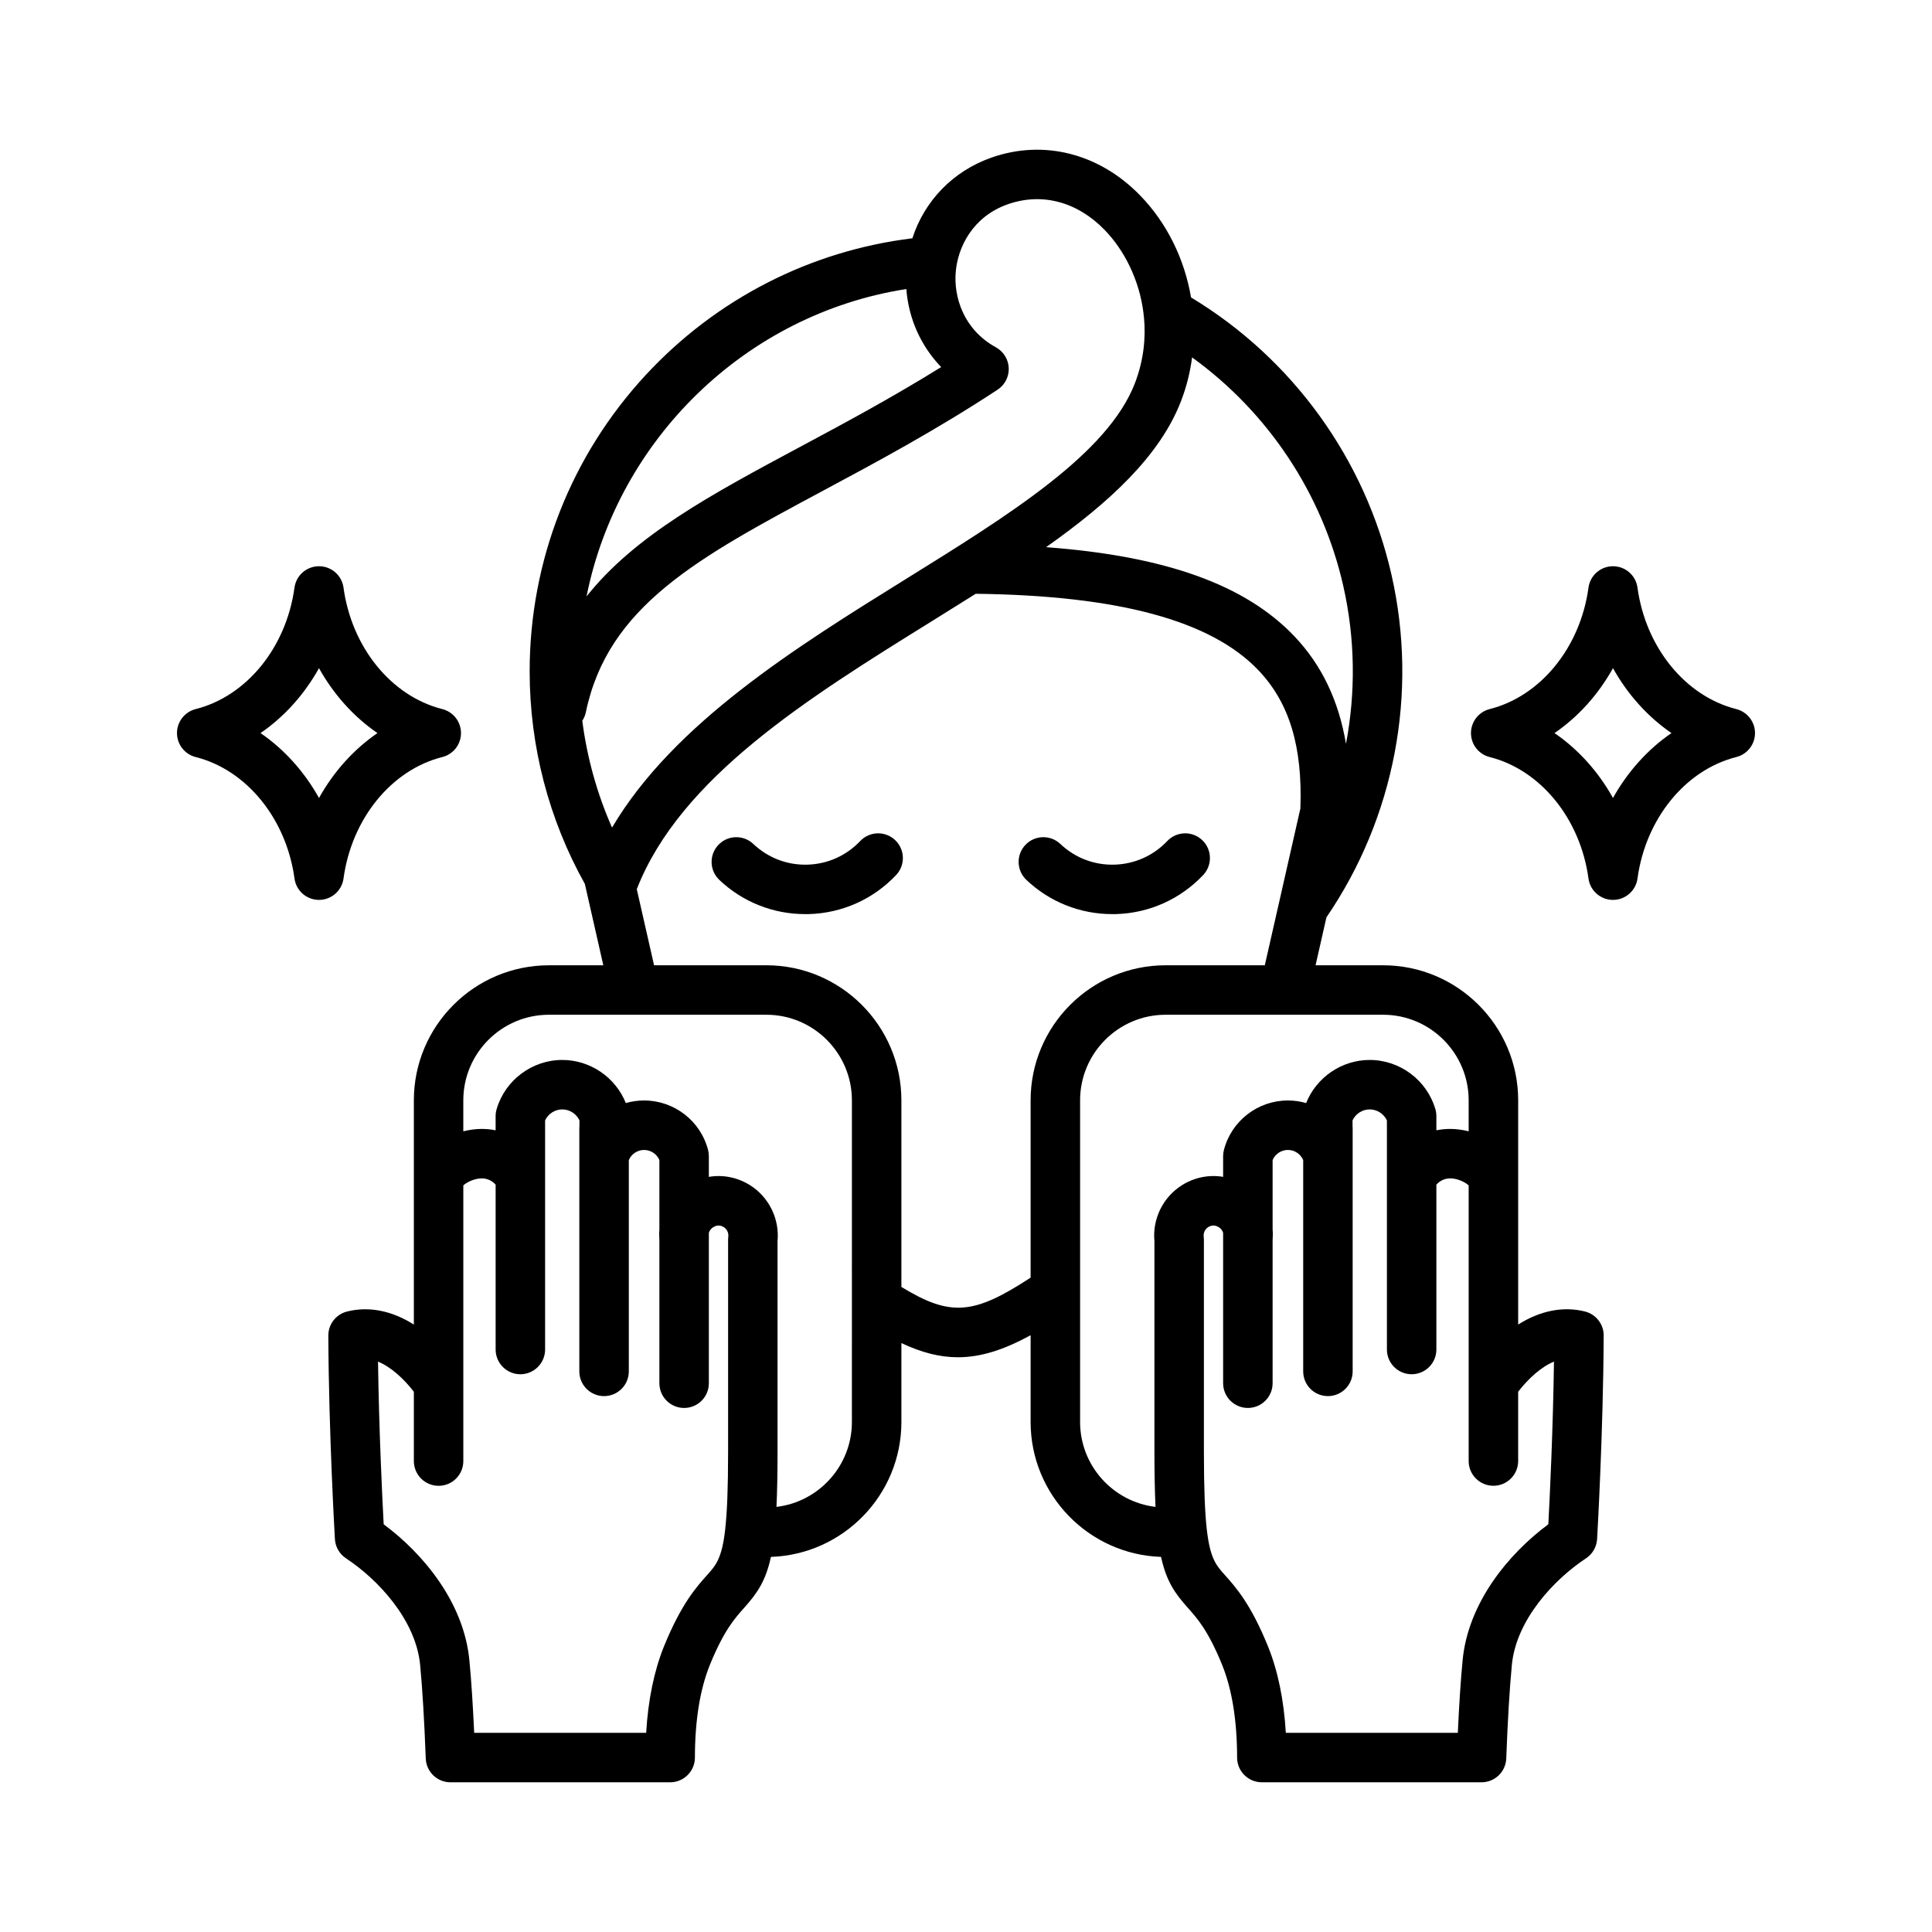 <svg id="Layer_1" enable-background="new 0 0 500 500" viewBox="0 0 500 500" xmlns="http://www.w3.org/2000/svg"><path clip-rule="evenodd" d="m402.165 352.384c-3.285 1.343-6.63 4.38-9.268 7.795v17.932c0 3.544-2.87 6.404-6.404 6.404s-6.403-2.859-6.403-6.404v-71.334c-1.057-.949-2.994-1.813-4.78-1.813-1.408 0-2.687.604-3.577 1.629v42.656c0 3.533-2.859 6.403-6.404 6.403-3.534 0-6.398-2.87-6.398-6.403v-59.282c-.788-1.71-2.53-2.854-4.451-2.854s-3.652 1.138-4.445 2.843l.005 1.435c.022.205.027.41.027.615v62.907c0 3.534-2.864 6.398-6.404 6.398-3.534 0-6.398-2.865-6.398-6.398v-54.68c-.669-1.57-2.212-2.627-3.954-2.627s-3.296 1.052-3.96 2.611v17.997c.086.879.065 1.786 0 2.698v37.067c0 3.534-2.87 6.398-6.404 6.398-3.533 0-6.403-2.865-6.403-6.398v-38.885c-.194-.788-.75-1.262-1.133-1.5-.512-.329-1.548-.76-2.724-.022-.825.534-1.289 1.494-1.171 2.471.038.265.054.518.054.782v54.918c0 9.403.254 15.661.739 20.014.016.076.027.157.027.232.863 7.38 2.428 9.133 4.602 11.566 2.843 3.167 6.727 7.509 11.167 18.401 2.584 6.344 4.154 13.891 4.666 22.496h44.512c.34-7.391.75-13.686 1.235-18.746 1.419-14.965 11.944-27.632 22.188-35.222.369-6.878 1.211-24.281 1.459-42.1zm-103.119 37.596c-10.973-1.3-19.518-10.655-19.518-21.973v-33.932c0-.016 0-.027 0-.038v-49.275c0-12.208 9.926-22.145 22.134-22.145h30.755c.006 0 .027.011.032.011.011 0 .011-.011.016-.011h25.484c12.208 0 22.14 9.937 22.14 22.145v8.017c-1.656-.415-3.286-.615-4.78-.615-1.219 0-2.417.119-3.577.356v-3.663c0-.604-.086-1.214-.254-1.791-2.185-7.515-9.176-12.753-16.999-12.753-7.256 0-13.794 4.505-16.448 11.156-1.511-.437-3.097-.669-4.72-.669-7.785 0-14.598 5.26-16.562 12.791-.135.529-.205 1.074-.205 1.624v5.351c-3.636-.61-7.434.119-10.703 2.19-4.866 3.08-7.617 8.702-7.078 14.409v54.578c.002 5.594.099 10.266.283 14.237zm-32.325-59.331c-14.765 9.667-20.742 10.153-33.442 2.411v-48.299c0-19.27-15.677-34.947-34.941-34.947h-29.067l-4.472-19.696c11.291-28.926 44.339-49.475 76.34-69.338 3.83-2.39 7.639-4.758 11.378-7.11 36.986.448 60.938 6.938 73.189 19.82 7.984 8.389 11.42 19.761 10.832 35.745l-5.486 24.195c-.011.016-.011.027-.011.043l-3.711 16.34h-25.668c-19.27 0-34.941 15.677-34.941 34.947zm-46.249-45.887c0-12.208-9.932-22.145-22.134-22.145h-34.154c-.016 0-.027.011-.038.011-.005 0-.005-.011-.016-.011h-22.08c-12.208 0-22.145 9.937-22.145 22.145v8.017c1.656-.415 3.285-.615 4.791-.615 1.208 0 2.406.119 3.571.356v-3.663c0-.604.081-1.214.254-1.791 2.185-7.515 9.176-12.753 16.993-12.753 7.256 0 13.794 4.515 16.448 11.156 1.511-.437 3.102-.669 4.72-.669 7.79 0 14.598 5.26 16.562 12.791.14.529.205 1.074.205 1.624v5.357c3.647-.62 7.434.114 10.709 2.185 4.866 3.08 7.601 8.702 7.072 14.409v54.578c0 5.594-.092 10.266-.281 14.237 10.978-1.3 19.523-10.655 19.523-21.973zm-32.815 111.244c0-.092.016-.178.027-.275.486-4.343.745-10.59.745-19.987v-54.918c0-.254.016-.518.049-.777.124-.982-.34-1.942-1.171-2.476-1.176-.739-2.207-.308-2.719.022-.388.237-.939.712-1.138 1.5v38.885c0 3.534-2.864 6.398-6.403 6.398-3.534 0-6.398-2.865-6.398-6.398v-37.067c-.07-.912-.086-1.818 0-2.698v-17.997c-.669-1.559-2.223-2.611-3.965-2.611-1.737 0-3.286 1.057-3.949 2.627v54.68c0 3.534-2.87 6.398-6.403 6.398-3.534 0-6.404-2.865-6.404-6.398v-62.907c0-.205.011-.41.027-.615l.011-1.435c-.793-1.705-2.53-2.843-4.451-2.843s-3.663 1.144-4.445 2.854v59.282c0 3.533-2.87 6.403-6.404 6.403-3.539 0-6.398-2.87-6.398-6.403v-42.656c-.89-1.025-2.169-1.629-3.571-1.629-1.786 0-3.733.863-4.791 1.813v71.345c0 3.534-2.859 6.403-6.398 6.403-3.534 0-6.404-2.87-6.404-6.403v-17.943c-2.638-3.415-5.988-6.452-9.273-7.795.248 17.818 1.095 35.222 1.462 42.1 10.244 7.59 20.77 20.257 22.183 35.222.491 5.06.896 11.356 1.241 18.746h44.506c.513-8.605 2.082-16.141 4.661-22.496 4.451-10.892 8.335-15.235 11.178-18.401 2.172-2.433 3.737-4.187 4.595-11.55zm-35.859-241.655c12.532-15.79 32.233-26.358 55.193-38.664 11.237-6.004 23.715-12.699 36.581-20.688-5.243-5.438-8.426-12.516-9.014-20.198-41.588 6.49-74.641 38.944-82.76 79.55zm95.545-83.968c-.539 6.366 1.92 14.835 10.406 19.512 1.969 1.084 3.221 3.113 3.312 5.362.086 2.244-1.009 4.359-2.886 5.594-15.99 10.52-31.473 18.806-45.132 26.127-32.341 17.328-55.705 29.838-61.418 57.318-.167.831-.491 1.57-.928 2.228 1.225 9.559 3.825 18.876 7.698 27.658 15.931-26.968 47.592-46.653 75.979-64.288 26.925-16.713 52.355-32.503 59.357-50.764 2.217-5.788 2.843-11.561 2.331-16.971-.065-.334-.103-.674-.113-1.014-1.057-8.777-5.077-16.513-10.072-21.638-7.1-7.32-16.227-9.732-25.037-6.652-9.143 3.211-12.968 11.157-13.497 17.528zm61.17 22.113c-.502 3.809-1.435 7.58-2.832 11.221-5.47 14.28-18.628 26.358-34.958 37.892 30.955 2.293 51.622 9.764 64.262 23.057 7.051 7.418 11.463 16.61 13.352 27.837 2.546-13.379 2.374-27.275-.69-40.822-5.406-23.904-19.449-44.959-39.134-59.185zm106.518 253.161c-.113 25.333-1.689 52.399-1.705 52.668-.124 2.018-1.187 3.852-2.87 4.968-8.151 5.373-18.072 15.828-19.194 27.626-.588 6.177-1.074 14.312-1.446 24.174-.129 3.442-2.956 6.161-6.393 6.161h-56.865c-3.523 0-6.393-2.859-6.398-6.393-.011-9.635-1.327-17.738-3.9-24.06-3.614-8.847-6.403-11.96-8.863-14.711-3.355-3.755-5.567-6.921-6.916-13.168-18.72-.626-33.76-16.044-33.76-34.914v-22.452c-7.008 3.819-12.947 5.702-18.811 5.702-4.747 0-9.441-1.23-14.63-3.668v20.419c0 18.871-15.046 34.289-33.765 34.914-1.349 6.247-3.56 9.414-6.916 13.168-2.455 2.751-5.249 5.864-8.858 14.711-2.579 6.333-3.889 14.425-3.9 24.06-.011 3.534-2.881 6.393-6.403 6.393h-56.86c-3.442 0-6.263-2.719-6.393-6.161-.378-9.862-.863-17.997-1.451-24.174-1.117-11.798-11.037-22.253-19.189-27.626-1.683-1.117-2.751-2.951-2.87-4.968-.016-.27-1.597-27.335-1.705-52.668-.016-2.945 1.985-5.519 4.85-6.241 5.691-1.424 11.663-.183 17.284 3.377v-38.038s0 0 0-.011v-19.982c0-19.27 15.682-34.947 34.947-34.947h14.086l-4.78-21.061c-9.36-16.751-14.285-35.691-14.285-55.01 0-28.543 10.671-55.803 30.065-76.723 18.229-19.674 42.569-32.12 68.982-35.357 3.134-9.7 10.509-17.387 20.484-20.888 13.519-4.737 27.896-1.079 38.464 9.807 6.997 7.197 11.485 16.524 13.168 26.385 26.267 15.844 45.116 41.868 51.902 71.884 6.921 30.566.766 62.762-16.858 88.548l-2.816 12.413h17.49c19.264 0 34.947 15.677 34.947 34.947v58.03c5.616-3.56 11.598-4.801 17.285-3.377 2.856.724 4.862 3.292 4.846 6.243zm17.544-155.938c-6.139-4.208-11.34-9.986-15.137-16.799-3.787 6.813-8.988 12.591-15.127 16.799 6.139 4.208 11.34 9.985 15.127 16.799 3.797-6.814 8.998-12.592 15.137-16.799zm21.621 0c0-2.929-2.001-5.487-4.844-6.209-13.179-3.329-23.456-15.952-25.571-31.429-.426-3.178-3.145-5.54-6.344-5.54s-5.907 2.363-6.339 5.54c-2.109 15.477-12.386 28.101-25.571 31.429-2.849.723-4.839 3.28-4.839 6.209 0 2.935 1.991 5.486 4.839 6.204 13.184 3.329 23.461 15.963 25.571 31.44.431 3.167 3.14 5.53 6.339 5.53s5.918-2.363 6.344-5.53c2.115-15.477 12.391-28.112 25.571-31.44 2.843-.718 4.844-3.27 4.844-6.204zm-371.639 16.799c3.793-6.813 8.993-12.591 15.127-16.799-6.134-4.203-11.334-9.986-15.127-16.799-3.798 6.813-8.993 12.591-15.132 16.799 6.139 4.207 11.335 9.985 15.132 16.799zm0 26.374c3.204 0 5.913-2.363 6.344-5.53 2.109-15.477 12.386-28.112 25.565-31.44 2.854-.717 4.839-3.269 4.839-6.204 0-2.929-1.985-5.487-4.839-6.209-13.179-3.329-23.456-15.952-25.565-31.429-.432-3.178-3.14-5.54-6.344-5.54-3.199 0-5.912 2.363-6.349 5.54-2.109 15.477-12.386 28.101-25.565 31.429-2.843.723-4.839 3.28-4.839 6.209 0 2.935 1.996 5.486 4.839 6.204 13.179 3.329 23.456 15.963 25.576 31.44.426 3.168 3.139 5.53 6.338 5.53zm206.196 3.674c8.637-.237 16.68-3.825 22.62-10.099 2.433-2.568 2.325-6.625-.248-9.052-2.568-2.428-6.614-2.32-9.047.253-3.593 3.787-8.448 5.956-13.675 6.102-5.222.151-10.185-1.759-13.983-5.352-2.562-2.433-6.614-2.325-9.047.237-2.433 2.568-2.32 6.625.248 9.058 6.058 5.735 13.924 8.858 22.231 8.858.297 0 .604 0 .901-.005zm-57.092-19.151c-2.557-2.428-6.614-2.32-9.047.253-3.593 3.787-8.443 5.956-13.665 6.102-5.217.151-10.196-1.759-13.983-5.352-2.573-2.433-6.625-2.325-9.047.237-2.438 2.568-2.325 6.625.237 9.058 6.058 5.735 13.924 8.858 22.237 8.858.297 0 .599 0 .906-.005 8.637-.237 16.669-3.825 22.609-10.099 2.434-2.568 2.321-6.624-.247-9.052z" fill-rule="evenodd"/></svg>